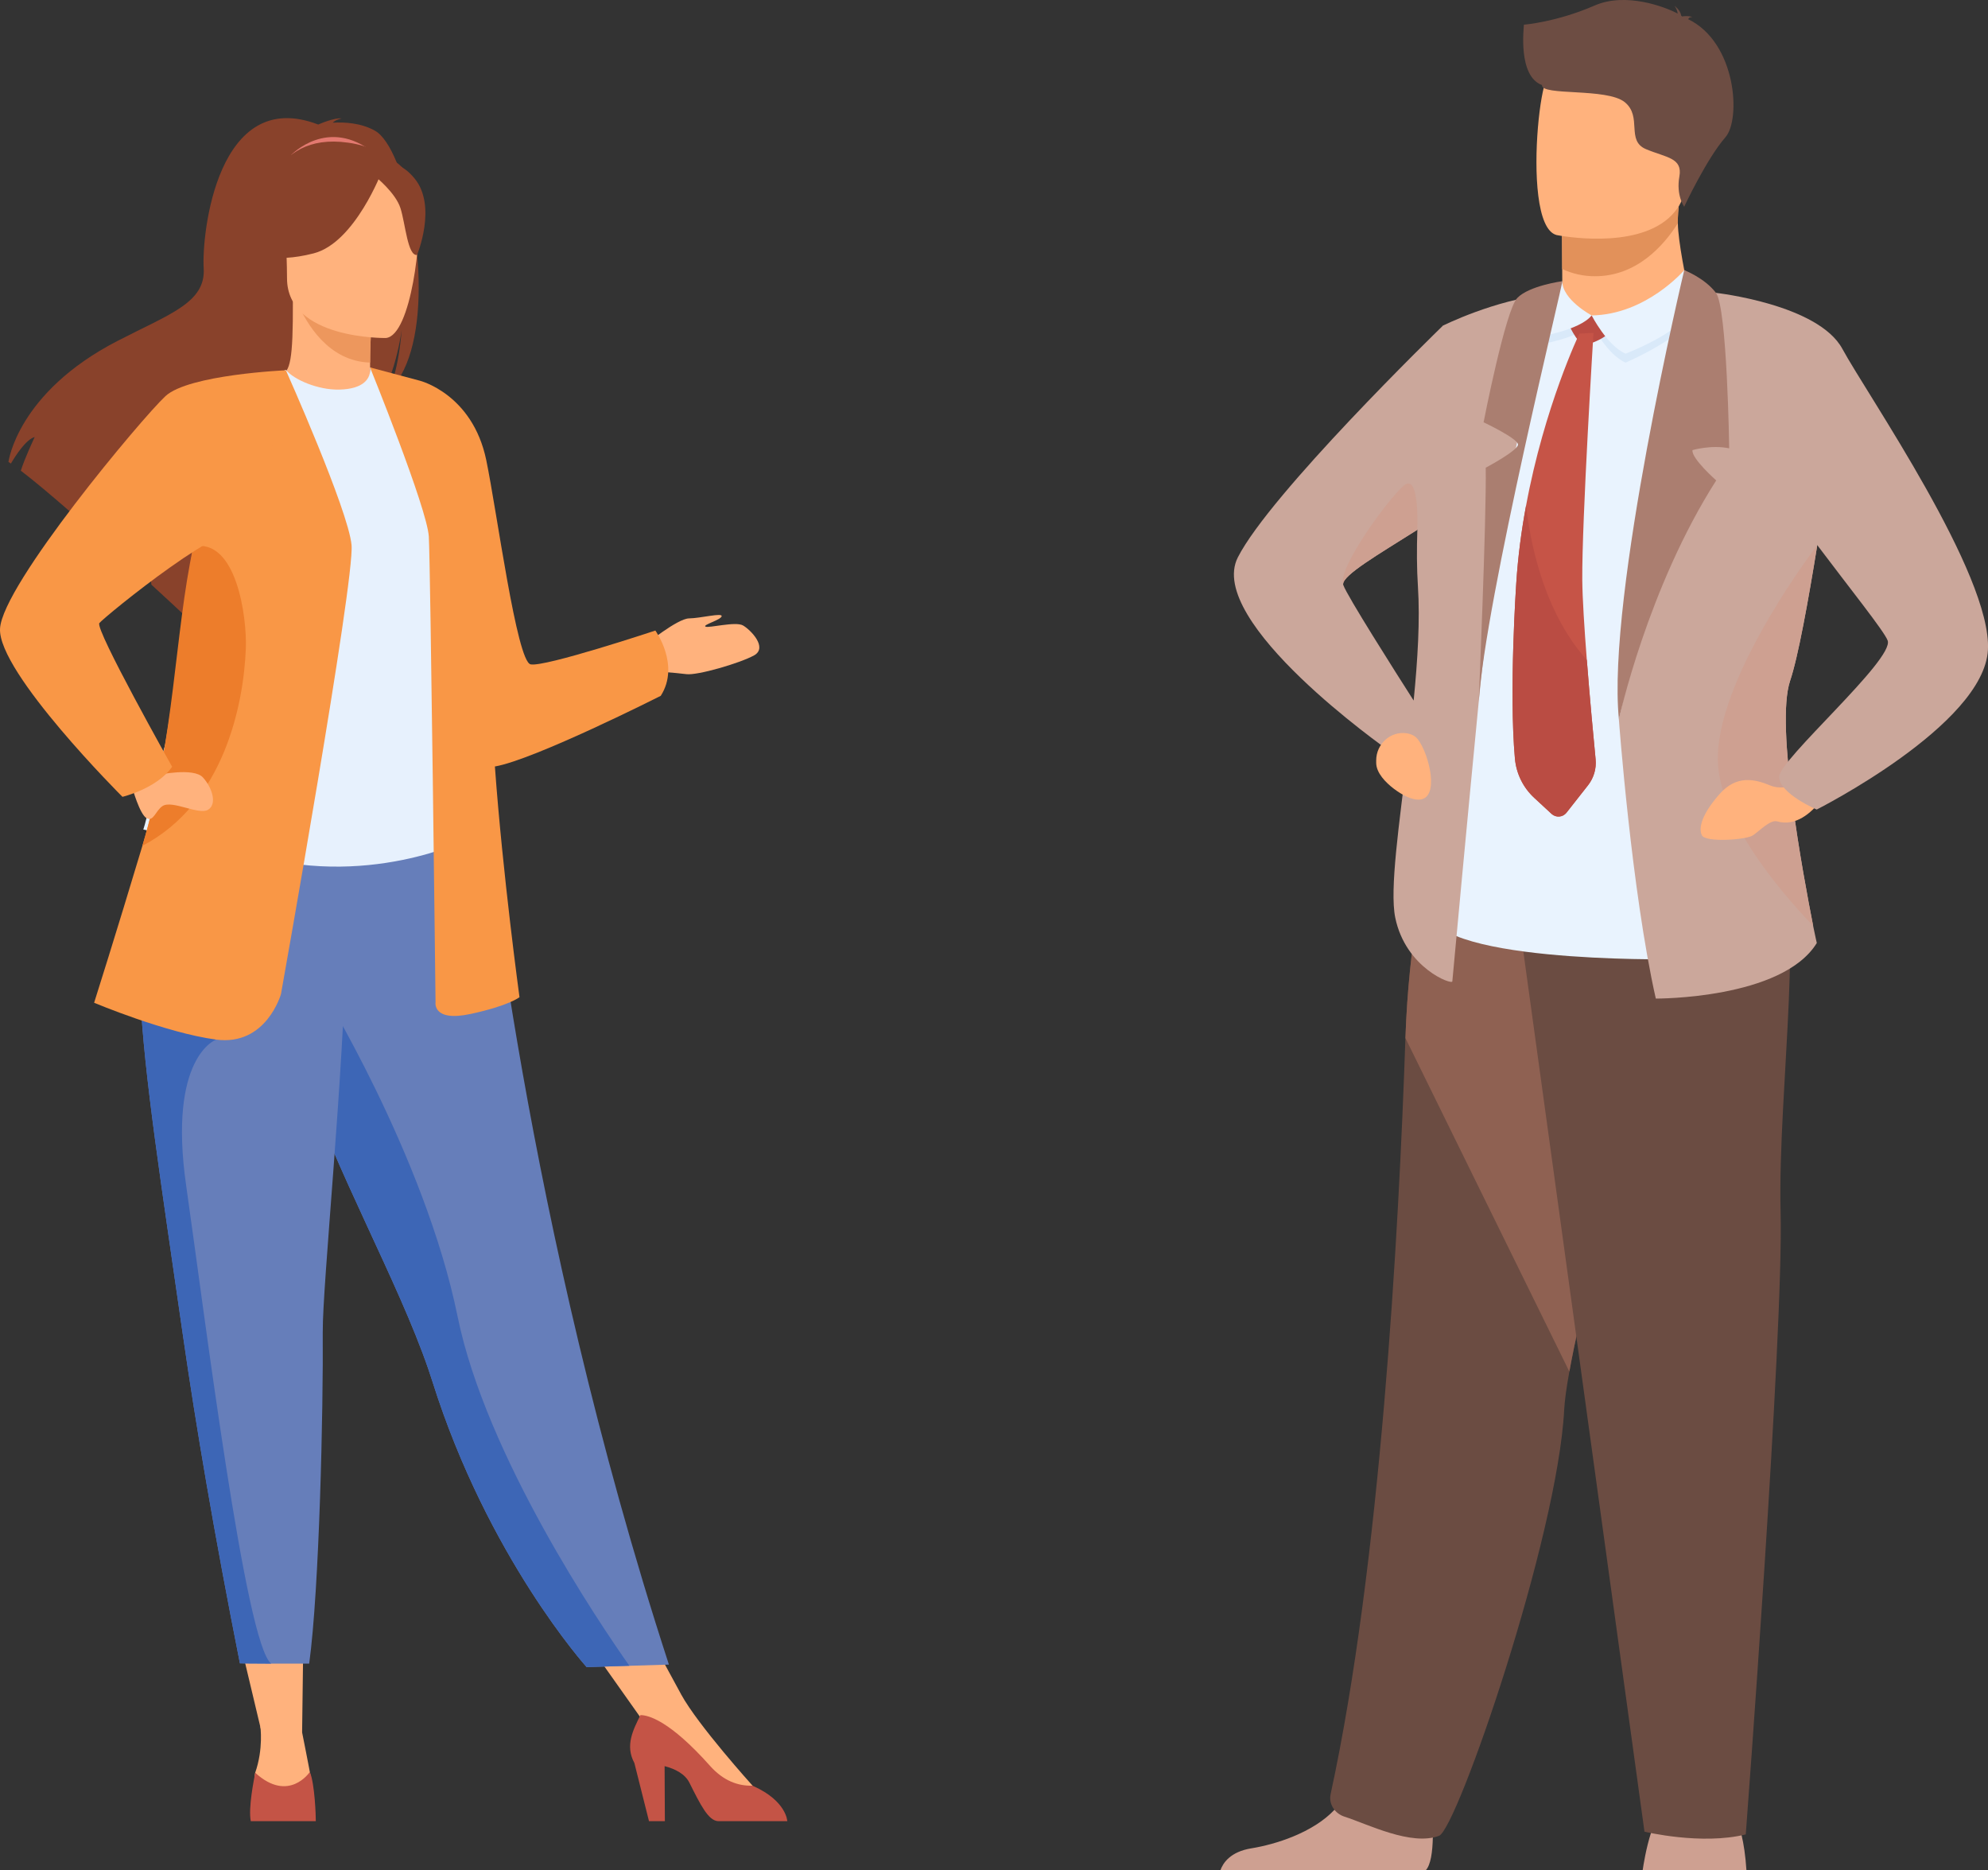 <svg width="202" height="190" viewBox="0 0 202 190" fill="none" xmlns="http://www.w3.org/2000/svg">
<rect x="0" y="0" width="202" height="190" fill="#333333" stroke="none"/>
<g clip-path="url(#clip0_295_10160)">
<path d="M158.735 27.329L158.742 28.57C158.742 28.57 158.406 32.449 163.171 33.016C167.936 33.585 171.847 33.51 171.718 30.516C171.287 28.197 170.52 24.6 170.486 22.683C170.474 21.969 170.522 21.215 170.654 20.359L161.417 20.173L158.697 20.619L158.733 27.329H158.735Z" fill="#FFB27D"/>
<path d="M158.701 20.617L158.737 27.327C159.719 27.785 160.825 28.062 162.067 28.062C166.312 28.062 169.055 24.942 170.488 22.679C170.476 21.965 170.524 21.21 170.657 20.355L161.42 20.169L158.699 20.615L158.701 20.617Z" fill="#E2915A"/>
<path d="M171.364 18.867C170.293 24.648 162.851 24.457 159.635 24.093C158.73 23.992 158.16 23.876 158.16 23.876C157.14 23.604 156.57 21.994 156.306 19.882C155.781 15.706 156.445 9.576 157.147 8.008C158.208 5.648 160.202 3.098 167.695 4.94C175.191 6.781 172.737 11.461 171.364 18.867Z" fill="#FFB27D"/>
<path d="M177.455 190H166.909C166.988 189.446 167.255 187.76 167.751 186.206C167.922 185.665 168.121 185.14 168.347 184.682C169.372 182.63 175.886 183.935 175.886 183.935C175.886 183.935 176.492 184.455 176.964 186.439C177.173 187.312 177.358 188.474 177.455 189.998V190Z" fill="#CEA091"/>
<path d="M145.589 186.664C145.56 188.1 145.38 189.463 144.86 190H124C124.265 189.243 125.015 188.105 127.156 187.758C129.59 187.363 133.381 186.189 135.597 183.843C136.386 183.009 136.973 182.025 137.23 180.878C138.212 176.5 145.344 182.218 145.344 182.218C145.344 182.218 145.632 184.523 145.587 186.664H145.589Z" fill="#CEA091"/>
<path d="M159.462 139.332C159.17 140.935 158.988 142.252 158.937 143.194C158.273 156.157 148.05 185.795 146.222 186.487C143.393 187.558 138.936 185.282 136.605 184.539C135.638 184.231 134.986 183.254 135.202 182.264C140.266 158.934 142.128 125.342 142.804 105.456C143.145 95.439 144.86 88.517 144.86 88.517C144.86 88.517 169.798 81.849 169.945 90.284C170.077 97.748 161.684 127.023 159.462 139.335V139.332Z" fill="#6B4C42"/>
<path d="M159.462 139.332L142.804 105.451C143.145 95.434 144.86 88.512 144.86 88.512C144.86 88.512 169.798 81.844 169.945 90.279C170.077 97.743 161.684 127.018 159.462 139.33V139.332Z" fill="#8F6152"/>
<path d="M153.912 90.311L167.094 186.066C167.094 186.066 172.884 187.464 177.387 186.345C177.387 186.345 181.246 135.417 180.926 123.105C180.606 110.793 183.697 90.162 180.221 87.886C176.745 85.61 153.915 90.311 153.915 90.311H153.912Z" fill="#6B4C42"/>
<path d="M154.848 2.507C154.848 2.507 158.146 2.254 162.038 0.557C165.196 -0.82 169.18 0.697 170.474 1.379C170.44 1.169 170.356 0.885 170.159 0.6C170.159 0.6 170.738 1.012 170.825 1.589C170.885 1.632 170.912 1.663 170.897 1.673C170.897 1.673 171.556 1.552 171.977 1.743C171.977 1.743 171.681 1.699 171.575 1.892C171.563 1.912 171.547 1.928 171.527 1.945C176.454 4.33 176.908 12.133 175.323 13.939C173.416 16.111 171.128 21.003 171.128 21.003C171.128 21.003 170.293 19.848 170.64 17.936C170.986 16.024 169.338 16.024 167.258 15.156C165.177 14.289 166.911 11.856 165.09 10.378C163.269 8.901 156.594 9.771 156.681 8.64C154.203 7.736 154.845 2.763 154.845 2.509L154.848 2.507Z" fill="#6D4D43"/>
<path d="M172.843 32.177L169.807 97.444C169.807 97.444 144.475 97.859 145.199 92.114C145.923 86.369 154.331 34.178 154.331 34.178L172.843 32.179V32.177Z" fill="#E9F3FE"/>
<path d="M181.885 69.173C180.377 73.705 183.22 88.908 184.233 94.06C184.455 95.149 184.604 95.793 184.604 95.793C181.096 101.511 168.246 101.439 168.246 101.439C165.776 90.494 164.491 73.061 164.491 73.061L174.349 29.752L186.752 41.241C186.752 41.241 185.814 48.249 184.652 55.381C183.738 61.027 182.701 66.772 181.885 69.173Z" fill="#CBA79B"/>
<path d="M146.568 33.108C146.568 33.108 146.568 33.12 146.563 33.134C145.964 33.715 129.054 50.171 125.778 56.615C122.441 63.153 141.021 76.176 141.021 76.176C141.021 76.176 142.217 76.649 143.047 76.466C142.171 83.693 141.187 90.364 141.769 93.211C142.823 98.356 147.571 100.084 147.571 99.689C147.571 99.564 149.308 80.991 150.251 71.299C152.274 50.521 157.34 29.879 157.34 29.879C151.81 30.456 146.566 33.105 146.566 33.105L146.568 33.108ZM136.499 59.441C136.475 59.416 136.475 59.366 136.475 59.342C136.475 58.402 140.057 56.321 143.937 53.869C143.987 53.819 144.011 53.794 144.011 53.794C144.014 53.794 144.016 53.792 144.018 53.79C143.949 55.793 143.956 57.758 144.076 59.588C144.295 62.98 144.05 67.035 143.641 71.164C141.793 68.274 136.862 60.506 136.499 59.443V59.441Z" fill="#CBA79B"/>
<path d="M173.56 29.672C173.591 29.05 170.647 28.189 170.647 28.189C170.647 28.189 167.277 32.871 161.728 32.953C161.728 32.953 163.31 36.039 165.175 36.837C165.175 36.837 173.377 33.373 173.562 29.672H173.56Z" fill="#D9E9F9"/>
<path d="M161.728 32.842C161.728 32.842 158.788 31.095 158.776 29.202C158.776 29.202 156.876 28.963 156.048 29.887C156.048 29.887 155.351 33.134 156.277 35.019C156.277 35.019 160.51 34.373 161.728 32.845V32.842Z" fill="#D9E9F9"/>
<path d="M163.724 32.56L159.736 31.603C159.736 31.603 159.216 31.649 159.228 32.3C159.243 32.951 160.352 34.853 160.842 35.005C161.333 35.157 164.665 33.879 163.722 32.56H163.724Z" fill="#BA4C43"/>
<path d="M173.096 29.351C173.127 28.729 171.135 27.444 171.135 27.444C171.135 27.444 167.279 31.962 161.728 32.042C161.728 32.042 163.31 35.128 165.175 35.925C165.175 35.925 172.913 33.047 173.098 29.349L173.096 29.351Z" fill="#E9F3FE"/>
<path d="M161.728 32.042C161.728 32.042 158.754 30.463 158.742 28.568C158.742 28.568 156.948 29.359 156.118 30.282C156.118 30.282 155.351 32.331 156.274 34.216C156.274 34.216 160.508 33.57 161.725 32.042H161.728Z" fill="#E9F3FE"/>
<path d="M153.932 77.063C154.069 78.587 154.766 80.007 155.89 81.046L157.655 82.678C158.098 83.088 158.796 83.03 159.168 82.558L161.357 79.773C161.944 79.026 162.221 78.081 162.13 77.136C161.925 75.028 161.543 70.969 161.237 67.049C160.989 63.874 160.79 60.788 160.775 58.912C160.727 52.922 161.913 33.816 161.913 33.816L160.479 33.891C160.479 33.891 156.919 41.306 155.057 51.398C154.598 53.881 154.242 56.526 154.066 59.264C154.066 59.264 153.318 70.176 153.932 77.066V77.063Z" fill="#C65447"/>
<path d="M153.931 77.063C154.068 78.587 154.766 80.007 155.889 81.046L157.655 82.678C158.098 83.088 158.795 83.03 159.168 82.558L161.357 79.773C161.944 79.026 162.221 78.081 162.129 77.136C161.925 75.029 161.542 70.969 161.237 67.049C157.277 62.589 155.671 56.427 155.055 51.398C154.595 53.881 154.239 56.526 154.064 59.264C154.064 59.264 153.316 70.176 153.929 77.066L153.931 77.063Z" fill="#BA4C43"/>
<path d="M139.835 77.24C139.835 75.576 141.295 74.241 142.936 74.491C143.391 74.561 143.802 74.749 144.088 75.128C145.219 76.635 146.292 81.017 144.29 81.222C143.475 81.307 142.428 80.733 141.622 80.118C140.805 79.496 139.835 78.517 139.835 77.488V77.237V77.24Z" fill="#FFB27D"/>
<path d="M184.233 94.057C180.601 90.267 174.325 82.816 174.549 76.697C174.845 68.129 184.654 55.378 184.654 55.378C183.74 61.025 182.703 66.769 181.888 69.171C180.38 73.703 183.223 88.905 184.236 94.057H184.233Z" fill="#CEA091"/>
<path d="M184.12 79.156C184.12 79.156 181.51 80.465 179.925 79.809C178.34 79.156 176.475 78.664 174.703 80.685C172.93 82.705 172.557 84.108 172.93 84.855C173.303 85.603 177.433 85.323 178.118 84.855C178.804 84.388 179.889 83.238 180.574 83.438C182.472 83.99 184.07 82.541 184.964 81.384C185.503 80.687 184.048 80.35 184.118 79.154L184.12 79.156Z" fill="#FFB27D"/>
<path d="M174.351 29.75C174.351 29.75 184.75 30.904 187.204 35.441C189.657 39.981 202.409 58.375 201.993 66.02C201.574 73.665 184.596 82.235 184.596 82.235C184.596 82.235 180.837 80.641 180.779 78.93C180.724 77.216 192.518 66.975 191.803 65.065C191.089 63.154 178.102 48.038 176.848 43.055C175.595 38.072 174.354 29.75 174.354 29.75H174.351Z" fill="#CBA79B"/>
<path d="M144.009 53.795C144.009 53.795 143.985 53.821 143.934 53.869C140.054 56.321 136.472 58.399 136.472 59.342C135.953 57.683 140.995 50.75 142.626 49.337C144.281 47.9 144.009 53.795 144.009 53.795Z" fill="#CEA091"/>
<path d="M171.135 27.444C171.135 27.444 163.241 60.586 164.496 73.069C164.496 73.069 167.4 59.727 174.385 48.802C174.385 48.802 171.835 46.555 171.975 45.725C171.975 45.725 173.868 45.164 175.703 45.542C175.703 45.542 175.501 31.258 174.356 29.747C173.211 28.238 171.138 27.444 171.138 27.444H171.135Z" fill="#AB7E70"/>
<path d="M158.742 28.568C158.903 28.474 150.917 60.952 150.251 71.302C150.251 71.302 151.042 52.833 150.965 47.51C150.965 47.51 154.244 45.769 154.244 45.159C154.244 44.549 150.747 42.898 150.747 42.898C150.747 42.898 152.962 31.523 154.169 30.27C155.379 29.016 158.742 28.565 158.742 28.565V28.568Z" fill="#AA7E70"/>
</g>
<g clip-path="url(#clip1_295_10160)">
<path d="M65.573 65.496C65.573 65.496 68.839 62.834 70.013 62.819C71.186 62.804 73.416 62.219 73.328 62.601C73.239 62.98 71.361 63.478 71.685 63.654C72.007 63.83 74.737 63.098 75.499 63.536C76.262 63.975 78.05 65.789 76.614 66.58C75.177 67.371 70.862 68.627 69.747 68.483C68.632 68.336 66.108 68.162 66.108 68.162L65.57 65.498L65.573 65.496Z" fill="#FFB27D"/>
<path d="M23.852 164.498L26.59 176.005L30.697 175.981L30.846 164.498H23.852Z" fill="#FFB27D"/>
<path d="M58.372 164.988L66.167 176.005L69.207 172.114L64.514 163.475L58.372 164.988Z" fill="#FFB27D"/>
<path d="M42.395 25.848C42.395 25.819 42.395 25.789 42.388 25.762C42.337 25.189 42.27 24.624 42.194 24.058C41.958 22.332 41.622 20.671 41.212 19.19C40.974 18.34 40.716 17.547 40.438 16.831C40.397 16.721 40.355 16.618 40.313 16.513C39.648 14.889 38.886 13.724 38.108 13.283C36.691 12.48 34.994 12.394 33.805 12.463C34.11 12.149 34.714 12.034 34.714 12.034C33.977 11.924 32.334 12.651 32.334 12.651C22.092 8.716 20.481 23.757 20.697 27.251C20.91 30.746 17.254 31.887 11.925 34.64C1.751 39.89 0.859 46.926 0.859 46.926C0.938 46.972 1.022 47.026 1.108 47.087C1.613 46.235 2.652 44.633 3.526 44.393C3.492 44.472 2.49 46.595 2.117 47.815C3.401 48.792 5.159 50.268 7.06 51.924C9.604 54.138 12.401 56.665 14.639 58.709C14.621 58.009 14.651 57.02 14.906 56.496L15.334 59.062L15.39 59.398C16.817 60.705 17.942 61.751 18.511 62.285C18.57 62.339 18.622 62.388 18.668 62.429C18.835 62.584 18.924 62.667 18.924 62.667C18.843 61.771 20.105 59.652 22.084 57.039C22.219 56.856 22.364 56.672 22.509 56.486C23.145 55.661 23.848 54.799 24.596 53.91C24.867 53.589 25.139 53.268 25.419 52.942C25.645 52.68 25.871 52.421 26.107 52.156C26.662 51.527 27.232 50.898 27.811 50.268C29.314 48.637 30.886 47.028 32.42 45.569C34.65 43.441 36.799 41.621 38.54 40.483C38.606 40.387 38.67 40.289 38.727 40.189C39.051 39.667 39.328 39.075 39.564 38.465C39.638 38.281 39.704 38.097 39.768 37.911C40.451 35.957 40.755 33.961 40.821 33.486C40.654 35.448 40.387 36.907 40.092 37.995C40.026 38.234 39.959 38.453 39.893 38.658C39.741 39.121 39.589 39.498 39.439 39.807C39.736 39.532 40.009 39.224 40.261 38.879C40.426 38.653 40.581 38.416 40.723 38.161C42.435 35.188 42.803 30.43 42.388 25.853L42.395 25.848Z" fill="#89422B"/>
<path d="M38.147 40.696C38.182 40.71 34.856 42.432 32.354 41.751C30.002 41.112 28.464 38.071 28.496 38.063C29.493 37.865 29.781 36.501 29.759 30.633L30.208 30.721L37.781 32.218C37.781 32.218 37.609 34.596 37.605 36.834C37.6 38.715 37.712 40.497 38.145 40.698L38.147 40.696Z" fill="#FFB27D"/>
<path d="M29.582 15.747C29.582 15.747 33.317 11.78 38.007 15.544C38.007 15.544 35.276 15.073 29.582 15.747Z" fill="#E37970"/>
<path d="M37.784 32.215C37.784 32.215 37.612 34.593 37.607 36.832C33.368 36.712 31.129 32.857 30.21 30.719L37.784 32.215Z" fill="#ED975D"/>
<path d="M29.427 29.899C29.427 29.899 27.207 26.399 26.674 23.407C26.293 21.272 27.384 13.352 35.365 14.493C35.365 14.493 37.683 14.721 39.861 16.188C41.595 17.356 44.095 19.873 41.298 26.784L40.571 29.118L29.427 29.899Z" fill="#89422B"/>
<path d="M67.969 169.095L63.954 169.217L59.608 169.35C59.608 169.35 49.571 158.205 43.94 140.34C43.808 139.924 43.67 139.505 43.523 139.079C40.441 130.119 34.053 118.874 30.687 108.694C30.151 107.072 29.67 105.547 29.238 104.102C29.1 103.639 28.965 103.186 28.838 102.738C26.357 94.142 25.638 88.498 24.977 82.469L49.284 82.662C49.284 82.662 53.208 123.835 67.967 169.092L67.969 169.095Z" fill="#667EBA"/>
<path d="M45.885 68.735C45.824 80.269 47.582 85.219 47.582 85.219C47.582 85.219 37.175 90.491 24.805 86.61C24.66 86.563 14.562 84.266 14.562 84.266C14.769 83.798 16.61 76.026 16.812 75.597C19.422 70.004 21.407 67.552 21.716 65.833C22.291 62.623 22.303 59.302 22.015 56.17C21.262 47.878 19.017 40.995 19.017 40.995C22.386 40.23 25.544 38.886 29.051 37.574C29.859 38.575 32.325 39.623 34.464 39.577C36.927 39.523 37.727 38.47 37.599 37.321C40.225 38.778 42.319 40.155 42.319 40.155C44.552 44.021 49.078 47.773 49.404 53.704C49.485 55.161 45.885 68.412 45.883 68.735H45.885Z" fill="#E7F1FD"/>
<path d="M39.198 34.336C39.198 34.336 29.172 34.5 29.164 28.273C29.157 22.045 27.858 17.87 34.26 17.503C40.662 17.133 41.909 19.508 42.418 21.587C42.926 23.666 41.806 34.133 39.198 34.336Z" fill="#FFB27D"/>
<path d="M38.827 17.351C38.827 17.351 36.082 24.658 31.868 25.738C27.654 26.818 25.827 25.692 25.827 25.692C25.827 25.692 29.058 23.133 29.729 18.663C29.729 18.663 36.755 13.873 38.827 17.351Z" fill="#89422B"/>
<path d="M38.147 17.944C38.147 17.944 40.198 19.574 40.696 21.161C41.197 22.748 41.421 26.012 42.376 25.902C42.376 25.902 44.444 20.936 42.121 18.125C39.655 15.144 38.147 17.944 38.147 17.944Z" fill="#89422B"/>
<path d="M26.453 175.361C26.453 175.361 26.785 177.641 25.93 180.08C25.93 180.08 25.257 183.132 28.273 183.188C31.286 183.244 32.025 182.96 31.686 181.089C31.345 179.218 30.697 175.981 30.697 175.981L26.455 175.361H26.453Z" fill="#FFB27D"/>
<path d="M32.084 185H25.483C25.213 183.646 25.81 180.759 25.91 180.205C25.918 180.164 25.925 180.132 25.93 180.112C25.93 180.09 25.935 180.083 25.935 180.083C29.346 183.2 31.482 180.002 31.482 180.002C31.482 180.007 31.487 180.012 31.49 180.019C31.991 181.241 32.096 184.525 32.089 185.003L32.084 185Z" fill="#C45446"/>
<path d="M76.469 181.395C76.469 181.395 70.911 175.244 69.205 172.114L65.072 174.225L74.308 182.875L76.469 182.59V181.393V181.395Z" fill="#FFB27D"/>
<path d="M80 185H73.009C71.98 185 71.157 183.298 70.047 181.087C69.593 180.181 68.574 179.684 67.53 179.409L67.557 185H65.944L64.458 179.089C63.473 177.286 64.379 175.65 65.072 174.225C65.877 174.225 68.043 174.774 72.149 179.385C73.5 180.898 74.988 181.439 76.466 181.395C76.486 181.41 76.508 181.42 76.528 181.427C79.939 182.958 79.995 185 79.995 185H80Z" fill="#C45446"/>
<path d="M63.954 169.217L59.608 169.349C59.608 169.349 49.571 158.205 43.94 140.34C43.808 139.924 43.67 139.505 43.523 139.079C40.441 130.118 34.053 118.873 30.687 108.693C30.151 107.072 29.67 105.547 29.238 104.102C29.1 103.639 28.965 103.186 28.837 102.738L32.418 100.029C32.418 100.029 43.164 117.384 46.492 133.716C49.382 147.902 60.956 164.971 63.952 169.217H63.954Z" fill="#3D66B6"/>
<path d="M32.794 135.236C32.855 143.178 32.452 161.437 31.416 168.997H27.568C25.441 168.997 24.378 168.967 24.378 168.967C21.775 155.824 19.926 144.949 18.578 135.577C17.473 127.887 16.49 121.293 15.734 115.619C14.973 109.908 14.445 105.125 14.255 101.085C14.226 100.448 14.204 99.828 14.192 99.228C14.179 98.624 14.177 98.038 14.182 97.468L35.186 95.425C34.92 109.342 32.762 130.623 32.796 135.239L32.794 135.236Z" fill="#667EBA"/>
<path d="M27.566 168.997C25.439 168.997 24.375 168.967 24.375 168.967C21.773 155.824 19.923 144.949 18.575 135.577C17.47 127.888 16.488 121.293 15.731 115.619C14.97 109.908 14.442 105.126 14.253 101.085L21.959 105.606C21.959 105.606 17.04 107.337 18.916 120.436C20.793 133.537 24.953 167.143 27.566 168.999V168.997Z" fill="#3D66B6"/>
<path d="M28.558 100.955C28.558 100.955 27.079 106.286 21.959 105.605C16.841 104.925 9.563 101.864 9.563 101.864C9.563 101.864 11.751 94.97 14.469 85.917C17.762 74.956 18.582 59.547 20.503 50.633C21.043 48.136 24.668 47.325 24.803 45.831L29.049 37.615C29.049 37.615 35.38 51.787 35.721 55.36C36.062 58.933 28.555 100.958 28.555 100.958L28.558 100.955Z" fill="#F99746"/>
<path d="M24.98 65.88C24.751 71.664 22.72 81.531 14.567 85.87C14.535 85.887 14.504 85.902 14.469 85.917C17.762 74.956 17.721 64.438 19.641 55.524C24.024 54.613 25.102 62.697 24.98 65.882V65.88Z" fill="#ED7D2B"/>
<path d="M16.024 78.722C16.024 78.722 19.68 77.933 20.621 78.976C21.561 80.017 22.087 81.673 21.149 82.253C20.211 82.836 17.49 81.239 16.512 81.883C15.812 82.344 15.591 83.517 14.887 83.108C14.184 82.699 13.44 80.012 13.44 80.012L16.021 78.724L16.024 78.722Z" fill="#FFB27D"/>
<path d="M29.051 37.613C29.051 37.613 19.184 38.046 16.812 40.24C14.44 42.44 0.238 59.41 0.003 63.857C-0.233 68.304 12.443 80.945 12.443 80.945C12.443 80.945 15.965 80.101 17.49 77.889C17.49 77.889 9.626 63.906 10.095 63.297C10.565 62.687 23.887 51.801 24.977 54.216C25.918 56.298 29.049 37.613 29.049 37.613H29.051Z" fill="#F99746"/>
<path d="M66.589 64.053C66.589 64.053 55.322 67.797 53.913 67.486C52.503 67.175 50.492 51.951 49.407 46.732C48.007 40.013 42.666 38.675 42.666 38.675L37.599 37.324C37.599 37.324 43.4 51.615 43.572 54.507C43.741 57.4 44.255 101.807 44.255 101.807C44.255 101.807 43.913 103.85 47.837 102.997C51.762 102.148 52.786 101.295 52.786 101.295C52.786 101.295 51.084 88.882 50.286 77.862C54.284 77.181 67.139 70.685 67.139 70.685C69.133 67.562 66.592 64.055 66.592 64.055L66.589 64.053Z" fill="#F99746"/>
</g>
<defs>
<clipPath id="clip0_295_10160">
<rect width="78" height="190" fill="white" transform="translate(124)"/>
</clipPath>
<clipPath id="clip1_295_10160">
<rect width="80" height="173" fill="white" transform="translate(0 12)"/>
</clipPath>
</defs>
</svg>
